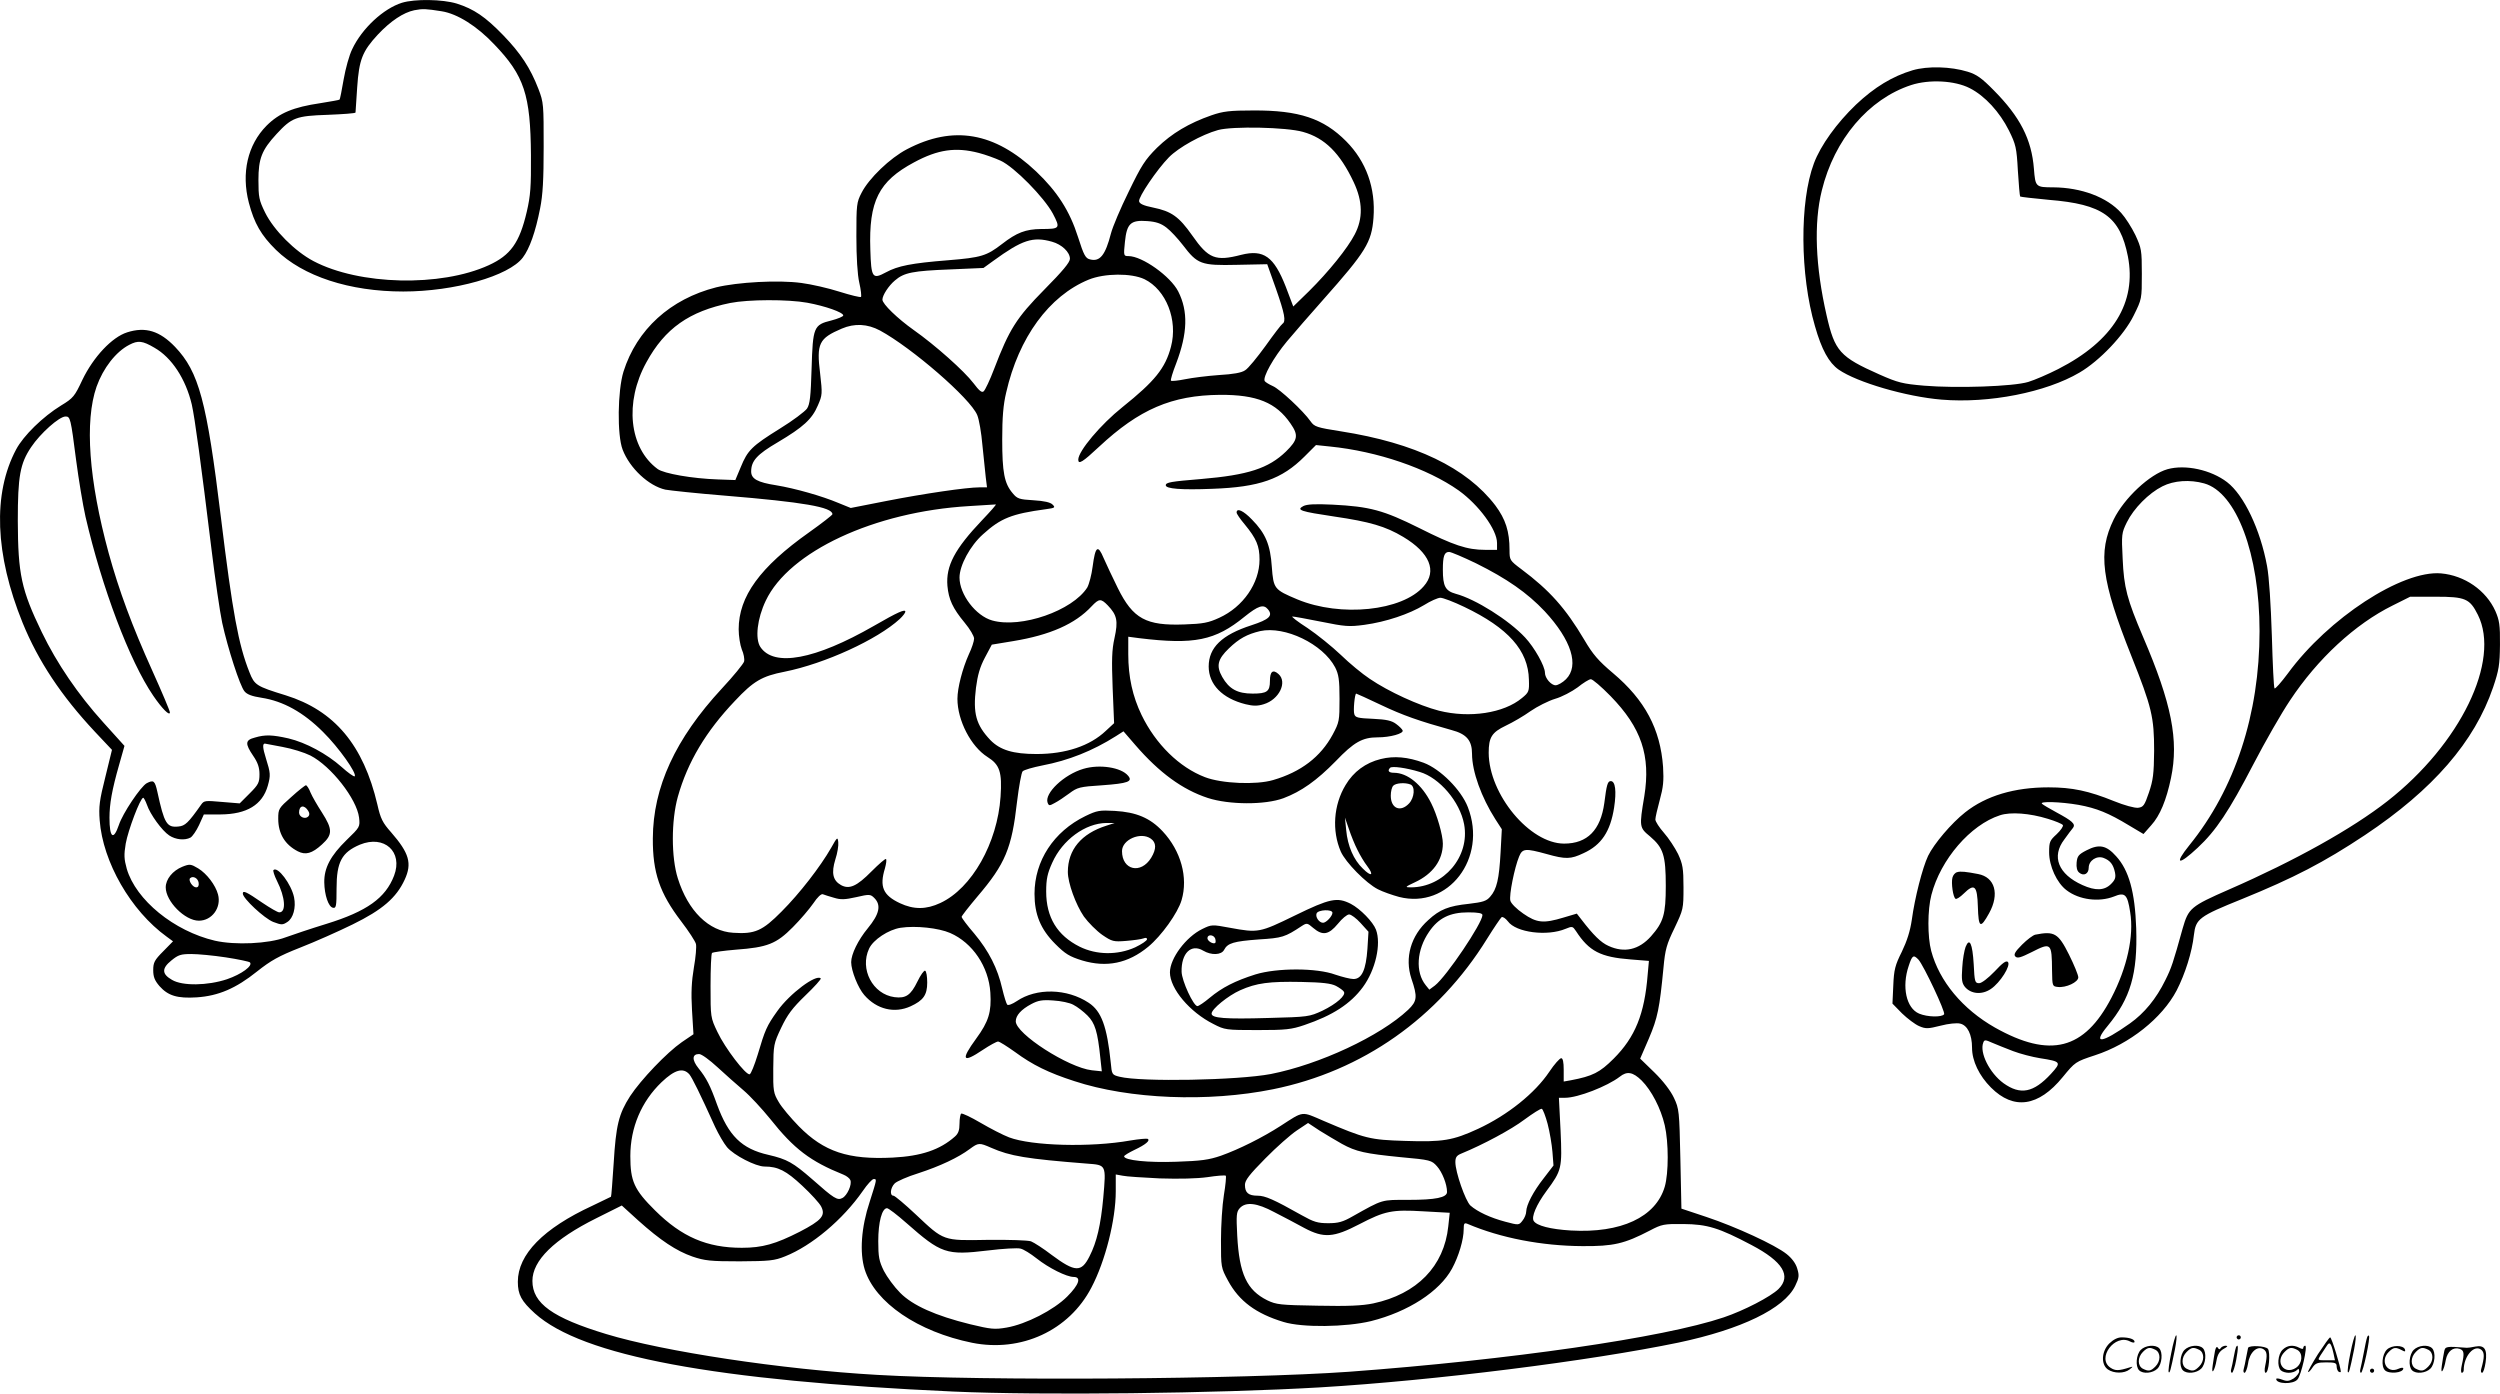 <svg version="1.0" xmlns="http://www.w3.org/2000/svg"
  viewBox="0 0 1199.96 668.913"
 preserveAspectRatio="xMidYMid meet">
<g transform="translate(-0.453,668.918) scale(0.1,-0.1)"
fill="#000000" stroke="none">
<path d="M1934 6676 c-89 -28 -192 -123 -239 -223 -14 -28 -32 -93 -41 -145
-9 -51 -17 -95 -20 -97 -2 -2 -43 -9 -92 -17 -129 -19 -197 -47 -258 -108 -91
-92 -122 -227 -85 -370 26 -99 59 -156 130 -226 130 -127 353 -200 611 -200
245 0 507 74 574 163 32 42 61 123 83 236 13 65 17 138 17 296 0 202 0 212
-25 277 -39 101 -85 171 -169 258 -86 89 -141 126 -223 152 -69 21 -201 23
-263 4z m191 -41 c75 -12 169 -71 252 -159 144 -150 174 -242 176 -531 1 -152
-2 -194 -20 -272 -35 -150 -78 -209 -183 -257 -230 -105 -621 -96 -841 20 -89
47 -190 148 -232 233 -29 59 -32 74 -32 156 0 103 16 144 87 221 73 79 94 87
245 92 73 3 133 7 134 11 0 3 4 58 8 121 9 133 25 173 99 253 62 66 123 106
175 117 42 8 55 7 132 -5z M9185 6352 c-97 -29 -183 -81 -272 -165 -92 -88
-170 -196 -202 -282 -69 -184 -67 -535 5 -781 32 -113 67 -176 114 -209 88
-61 324 -130 494 -144 227 -19 501 35 662 130 96 56 214 180 260 274 39 79 39
79 39 200 0 114 -2 123 -31 186 -18 37 -48 84 -68 106 -68 76 -192 122 -326
123 -85 0 -86 2 -93 89 -11 141 -66 249 -193 377 -57 58 -82 76 -125 89 -81
25 -192 28 -264 7z m274 -86 c73 -37 144 -115 188 -203 33 -67 37 -82 43 -193
4 -66 9 -122 11 -124 2 -2 64 -9 138 -16 259 -21 341 -80 379 -271 43 -221
-70 -406 -334 -541 -49 -25 -114 -53 -144 -62 -71 -22 -345 -31 -500 -18 -103
9 -125 14 -215 54 -189 84 -214 111 -253 283 -54 236 -62 443 -23 600 60 245
224 439 429 506 86 28 209 22 281 -15z M5820 6136 c-109 -38 -191 -87 -262
-156 -58 -58 -75 -85 -136 -211 -39 -79 -77 -169 -85 -200 -27 -105 -53 -137
-100 -125 -22 5 -30 19 -58 107 -40 126 -100 219 -201 315 -200 189 -398 223
-620 107 -81 -42 -183 -140 -218 -209 -24 -46 -25 -58 -25 -209 0 -100 5 -184
14 -223 8 -34 11 -65 8 -68 -3 -3 -49 8 -103 25 -53 17 -136 36 -183 42 -110
15 -306 4 -409 -21 -220 -56 -381 -202 -445 -405 -28 -91 -31 -304 -4 -374 34
-89 125 -174 205 -192 21 -4 151 -18 288 -29 375 -31 514 -55 514 -89 0 -4
-50 -43 -112 -87 -236 -167 -338 -308 -338 -465 0 -33 7 -76 15 -97 9 -20 14
-46 11 -58 -3 -11 -51 -70 -107 -130 -223 -241 -330 -473 -331 -719 -1 -164
33 -263 136 -398 36 -47 68 -96 71 -109 3 -13 -1 -63 -10 -113 -11 -66 -14
-120 -9 -205 l7 -115 -56 -38 c-72 -50 -196 -180 -248 -259 -55 -86 -68 -140
-79 -322 -6 -88 -11 -160 -13 -161 -1 -1 -41 -20 -89 -43 -236 -109 -358 -234
-358 -365 0 -62 17 -93 82 -152 227 -204 861 -323 2008 -375 420 -19 1267 -9
1760 20 552 33 1297 127 1721 215 302 64 507 163 560 272 19 39 20 50 10 83
-7 25 -26 50 -51 70 -55 44 -244 131 -385 178 l-120 40 -5 239 c-5 230 -6 240
-31 293 -16 34 -52 81 -94 122 l-68 66 42 97 c42 99 51 143 70 340 8 87 15
112 53 190 42 89 43 91 43 195 0 92 -4 112 -26 160 -15 30 -45 76 -68 102 -22
25 -41 54 -41 64 0 10 10 52 21 93 17 62 20 92 16 159 -13 182 -87 321 -240
450 -70 59 -97 90 -138 160 -90 152 -167 238 -302 339 -56 42 -57 44 -57 92 0
90 -19 148 -68 214 -138 181 -385 300 -742 356 -115 18 -127 22 -145 48 -35
50 -148 155 -181 169 -18 8 -36 19 -39 24 -11 18 42 113 107 191 34 41 112
130 173 199 206 232 233 276 242 393 11 144 -35 271 -131 368 -109 110 -227
149 -445 148 -114 0 -146 -4 -201 -23z m439 -80 c104 -29 177 -101 243 -241
44 -93 45 -175 5 -251 -34 -66 -125 -179 -220 -273 l-75 -73 -36 95 c-57 145
-106 180 -214 153 -123 -32 -157 -19 -235 93 -64 91 -100 116 -188 134 -45 9
-65 18 -67 30 -4 20 86 153 143 211 46 47 157 109 236 131 69 19 328 14 408
-9z m-1556 -101 c31 -8 78 -25 104 -37 66 -30 209 -176 251 -254 37 -71 35
-74 -56 -74 -75 -1 -117 -17 -188 -72 -74 -57 -99 -65 -259 -78 -176 -14 -241
-27 -298 -58 -65 -35 -71 -27 -75 109 -8 233 40 328 210 419 115 62 200 74
311 45z m900 -358 c20 -15 55 -53 79 -84 70 -92 87 -99 259 -95 l146 3 42
-118 c42 -120 49 -157 31 -168 -5 -3 -42 -51 -81 -106 -40 -55 -83 -108 -98
-117 -17 -12 -57 -19 -126 -23 -55 -4 -128 -13 -162 -20 -34 -7 -65 -10 -68
-7 -3 3 8 40 25 83 55 145 58 250 10 345 -37 73 -173 170 -239 170 -23 0 -24
1 -17 68 9 88 27 106 107 100 42 -3 66 -11 92 -31z m-549 -68 c47 -13 86 -50
86 -82 0 -17 -35 -59 -123 -148 -134 -136 -168 -190 -241 -381 -20 -53 -43
-101 -50 -107 -9 -8 -21 2 -49 39 -44 58 -183 182 -288 256 -76 54 -149 124
-149 145 0 21 30 67 60 92 44 38 86 46 265 53 l160 7 47 34 c139 101 190 118
282 92z m444 -180 c104 -51 161 -196 127 -324 -27 -103 -77 -165 -233 -290
-104 -83 -212 -211 -212 -252 0 -25 21 -12 100 62 193 180 349 247 580 249
177 1 270 -37 339 -138 39 -56 35 -78 -22 -134 -84 -81 -182 -113 -407 -132
-145 -12 -170 -16 -170 -30 0 -17 73 -23 224 -17 225 8 333 46 442 155 l55 55
67 -7 c228 -23 468 -105 618 -211 96 -69 184 -188 184 -252 l0 -33 -57 0 c-87
0 -152 22 -317 105 -171 85 -236 103 -416 112 -84 4 -122 2 -140 -7 -35 -19
-13 -26 148 -50 171 -25 247 -47 332 -98 127 -76 163 -164 98 -237 -103 -119
-399 -149 -606 -63 -112 47 -115 51 -123 156 -7 106 -30 161 -95 227 -41 43
-74 58 -74 34 0 -6 17 -31 39 -57 56 -68 71 -103 71 -169 0 -113 -79 -227
-193 -279 -52 -24 -78 -29 -167 -32 -185 -7 -247 27 -320 174 -25 50 -55 115
-68 144 -28 67 -40 58 -53 -40 -5 -40 -17 -85 -26 -101 -71 -111 -317 -197
-456 -158 -79 22 -157 125 -157 206 0 58 51 153 113 208 85 77 138 98 301 120
44 6 47 8 33 22 -10 11 -41 18 -92 21 -68 4 -78 7 -100 34 -40 47 -50 100 -50
258 0 105 5 167 19 225 60 264 206 464 396 542 76 31 205 32 268 2z m-1618
-113 c86 -16 172 -46 172 -61 0 -5 -26 -16 -57 -24 -85 -21 -89 -31 -95 -231
-4 -134 -8 -171 -22 -192 -10 -14 -68 -58 -130 -96 -135 -84 -155 -104 -188
-185 l-26 -62 -84 3 c-122 4 -259 28 -289 50 -137 101 -160 320 -54 512 89
163 206 245 403 285 86 17 276 18 370 1z m348 -133 c153 -83 434 -326 467
-406 9 -21 20 -86 25 -145 6 -59 13 -128 16 -154 l6 -48 -36 0 c-62 0 -266
-30 -445 -65 l-173 -34 -59 24 c-78 33 -208 70 -299 85 -90 14 -120 31 -120
66 0 51 28 82 127 140 123 73 165 111 193 177 22 50 22 56 11 153 -18 145 -6
169 104 216 61 26 123 23 183 -9z m490 -911 c-131 -138 -174 -219 -166 -315 6
-65 25 -107 83 -177 25 -30 45 -64 45 -76 0 -12 -11 -46 -25 -75 -31 -69 -55
-162 -55 -214 0 -104 65 -229 144 -279 59 -37 71 -72 63 -191 -15 -222 -138
-440 -289 -510 -68 -32 -128 -32 -194 -1 -81 38 -99 79 -72 167 6 22 9 42 5
45 -3 3 -34 -24 -69 -59 -71 -72 -107 -88 -147 -66 -39 22 -47 58 -27 123 10
30 16 67 14 83 -3 26 -5 25 -34 -27 -52 -91 -152 -220 -238 -306 -92 -93 -128
-109 -232 -102 -118 7 -217 105 -266 261 -32 101 -32 277 0 392 47 167 135
314 274 460 89 95 130 119 238 140 194 39 445 154 553 253 15 14 27 30 27 35
0 14 -35 -1 -151 -68 -282 -162 -480 -199 -545 -101 -26 40 -15 136 26 222
112 236 521 427 975 454 66 4 124 8 129 8 5 1 -25 -33 -66 -76z m2372 -207
c147 -73 245 -141 329 -230 128 -138 167 -261 102 -326 -16 -16 -39 -29 -50
-29 -21 0 -51 34 -51 60 0 32 -51 122 -95 169 -78 84 -239 185 -333 210 -50
14 -62 36 -62 116 0 65 7 85 30 85 9 0 68 -25 130 -55z m-57 -209 c211 -101
307 -209 310 -349 2 -56 0 -61 -33 -88 -87 -73 -252 -98 -399 -61 -96 25 -241
91 -332 153 -35 23 -98 75 -139 115 -42 40 -114 98 -160 129 -47 30 -79 55
-72 55 7 0 69 -11 138 -25 114 -23 133 -25 207 -15 104 14 216 52 287 95 30
19 66 35 78 35 13 0 65 -20 115 -44z m-1711 7 c44 -46 50 -74 32 -156 -13 -58
-14 -106 -9 -240 l7 -169 -40 -37 c-76 -72 -192 -111 -332 -111 -113 0 -175
19 -222 67 -69 73 -84 128 -69 251 8 61 19 100 43 145 l33 62 103 17 c176 29
297 82 376 167 36 38 45 38 78 4z m768 -18 c26 -31 7 -49 -79 -77 -142 -46
-205 -107 -205 -198 0 -86 65 -153 177 -181 37 -9 58 -9 87 0 74 22 115 106
71 145 -27 24 -41 12 -41 -33 0 -51 -14 -61 -83 -61 -73 0 -113 22 -146 80
-30 53 -22 85 32 137 49 47 87 68 150 83 119 26 301 -62 360 -174 17 -34 21
-59 21 -151 0 -106 -1 -112 -33 -172 -58 -107 -152 -179 -286 -218 -81 -24
-247 -17 -327 14 -123 47 -236 158 -304 298 -43 89 -64 183 -64 292 l0 84 53
-7 c263 -32 364 -12 505 103 66 53 91 61 112 36z m1645 -417 c148 -152 193
-286 162 -480 -25 -149 -24 -151 28 -194 63 -54 75 -90 75 -237 0 -137 -11
-174 -71 -242 -58 -65 -128 -81 -204 -46 -36 16 -72 51 -131 128 l-21 27 -64
-19 c-96 -29 -128 -26 -193 19 -32 22 -59 49 -62 62 -7 26 20 159 42 212 16
39 30 40 132 12 92 -26 116 -25 177 4 86 39 129 104 147 219 12 79 6 127 -16
127 -15 0 -20 -17 -31 -105 -18 -130 -81 -195 -193 -195 -165 0 -361 236 -362
436 0 74 15 98 82 130 34 16 87 47 119 70 32 22 85 49 118 59 32 9 81 35 108
55 26 21 55 39 63 39 8 1 51 -36 95 -81z m-1103 -42 c105 -50 185 -78 340
-121 72 -19 98 -50 98 -114 0 -85 45 -209 112 -314 l31 -48 -6 -112 c-7 -127
-18 -176 -50 -212 -18 -21 -35 -26 -102 -34 -97 -10 -140 -27 -195 -78 -84
-75 -114 -181 -81 -281 30 -88 28 -108 -16 -150 -134 -126 -425 -262 -659
-308 -158 -30 -622 -39 -726 -13 -36 9 -37 11 -42 67 -18 175 -45 248 -106
288 -104 69 -251 72 -345 8 -21 -14 -41 -22 -46 -17 -4 4 -15 39 -24 77 -22
97 -64 180 -134 264 -34 39 -61 76 -61 80 0 5 34 48 76 98 134 157 165 232
190 454 9 74 21 141 27 147 7 7 49 19 94 28 126 24 242 70 354 141 l36 23 57
-66 c115 -133 226 -214 348 -254 102 -33 274 -34 363 -1 85 32 159 84 251 178
87 91 128 114 201 114 60 0 125 18 120 33 -2 6 -16 20 -31 31 -21 16 -46 22
-111 25 -73 3 -85 6 -90 22 -6 17 2 99 9 99 2 0 55 -24 118 -54z m-2624 -926
c32 -10 52 -9 106 3 64 15 69 14 87 -4 34 -34 25 -77 -31 -145 -47 -57 -80
-125 -80 -163 0 -41 33 -124 63 -158 60 -69 145 -89 222 -54 61 28 80 54 80
114 0 29 -4 54 -10 57 -5 3 -22 -21 -37 -52 -32 -66 -56 -82 -110 -75 -105 14
-168 135 -122 233 20 43 93 91 151 100 73 11 183 -1 238 -25 108 -47 185 -162
193 -286 6 -93 -8 -139 -68 -221 -76 -104 -66 -120 32 -54 33 22 66 40 73 40
7 0 43 -23 81 -50 84 -62 161 -100 285 -140 264 -87 643 -102 954 -39 429 87
792 342 1027 722 33 53 65 100 70 104 6 3 19 -6 30 -20 39 -54 189 -73 277
-36 32 13 34 13 50 -11 63 -97 118 -125 263 -136 l87 -7 -6 -66 c-15 -189 -60
-300 -163 -403 -67 -67 -101 -84 -206 -104 l-34 -6 0 56 c0 38 -4 56 -12 56
-7 0 -33 -29 -57 -65 -69 -103 -200 -208 -342 -274 -121 -56 -170 -64 -350
-58 -169 5 -192 11 -391 96 -109 47 -94 49 -207 -24 -87 -56 -199 -112 -286
-143 -58 -20 -95 -25 -214 -29 -137 -5 -251 7 -251 26 0 4 23 18 50 31 53 25
77 45 63 53 -4 2 -42 -1 -83 -8 -191 -34 -474 -26 -582 15 -29 11 -91 43 -137
70 -46 27 -88 47 -93 44 -4 -3 -8 -24 -8 -48 0 -32 -6 -48 -22 -62 -72 -64
-162 -94 -298 -101 -214 -11 -331 28 -451 150 -39 40 -83 92 -97 117 -25 42
-27 53 -26 161 1 113 2 119 38 195 30 63 53 94 116 155 44 42 77 79 74 82 -22
22 -149 -73 -208 -156 -52 -73 -59 -90 -95 -211 -15 -49 -32 -91 -38 -93 -18
-6 -119 126 -155 203 -33 69 -33 70 -33 221 0 83 3 154 7 158 4 4 56 11 115
16 151 11 194 28 273 108 36 36 80 88 98 114 20 30 38 47 46 44 8 -3 32 -11
54 -17z m3112 -83 c0 -38 -172 -294 -228 -338 l-27 -20 -17 21 c-51 63 -44
170 16 257 45 66 100 93 188 93 48 0 68 -4 68 -13z m-1963 -431 c18 -9 48 -32
67 -51 36 -36 49 -76 62 -204 l7 -64 -48 5 c-113 13 -365 175 -365 235 0 28
26 57 75 83 32 17 52 21 105 17 36 -2 80 -11 97 -21z m-1709 -299 c37 -34 93
-84 125 -111 32 -27 89 -89 128 -137 115 -145 193 -204 352 -268 15 -6 30 -18
33 -26 9 -21 -15 -74 -38 -86 -24 -13 -40 -3 -145 90 -92 80 -120 96 -210 117
-129 29 -192 92 -247 242 -32 90 -51 127 -89 174 -32 40 -31 68 3 68 12 0 50
-28 88 -63z m-135 -34 c14 -17 50 -90 124 -253 17 -36 42 -79 57 -97 33 -39
138 -93 180 -93 65 0 104 -20 181 -92 42 -39 83 -84 91 -100 22 -43 3 -66
-103 -121 -116 -59 -179 -77 -278 -77 -167 0 -288 52 -416 179 -101 100 -119
141 -119 261 0 137 53 262 150 355 63 60 103 71 133 38z m4571 -30 c47 -47 92
-133 111 -215 19 -82 19 -230 0 -295 -43 -146 -210 -224 -451 -210 -98 6 -164
23 -178 46 -12 19 13 78 61 143 74 100 76 109 68 290 l-8 158 30 0 c61 0 202
55 262 101 35 28 63 23 105 -18z m-451 -209 c10 -38 20 -98 23 -134 l5 -65
-46 -60 c-52 -66 -84 -129 -85 -161 0 -12 -8 -32 -18 -44 -17 -22 -18 -22 -82
-5 -72 19 -134 48 -168 78 -24 23 -72 160 -72 208 0 23 6 32 28 41 105 43 241
116 303 163 41 30 78 54 84 52 5 -2 18 -35 28 -73z m-988 -95 c69 -38 112 -47
282 -64 144 -13 149 -15 175 -44 25 -28 48 -86 48 -123 0 -27 -55 -38 -185
-38 -132 0 -120 4 -268 -79 -47 -27 -69 -33 -117 -33 -51 0 -70 6 -127 38
-135 76 -176 94 -212 94 -44 0 -61 14 -61 52 0 22 21 49 98 127 53 54 121 114
151 134 l54 36 56 -37 c31 -19 79 -48 106 -63z m-1683 -19 c91 -40 168 -53
460 -76 93 -7 92 -4 78 -164 -12 -130 -31 -213 -66 -281 -39 -78 -69 -77 -182
7 -39 30 -84 59 -99 65 -15 5 -102 8 -207 7 -217 -4 -210 -6 -346 122 -52 49
-101 90 -107 90 -19 0 -15 38 6 59 10 10 62 33 114 49 104 34 191 75 246 116
42 31 46 31 103 6z m810 -147 c93 -3 177 -1 228 6 45 7 84 10 88 7 3 -3 -1
-45 -9 -93 -8 -49 -14 -146 -14 -218 0 -129 0 -130 34 -193 53 -98 134 -158
266 -198 90 -28 300 -25 420 4 179 45 329 142 389 252 32 59 56 139 56 189 0
28 3 32 18 26 159 -68 357 -106 552 -107 149 -1 201 11 324 75 57 30 67 32
161 31 114 -1 170 -18 327 -101 150 -79 192 -148 129 -211 -38 -37 -165 -103
-263 -136 -290 -98 -1028 -204 -1798 -261 -506 -36 -1752 -45 -2265 -15 -458
26 -1025 112 -1301 196 -257 78 -354 147 -354 255 0 98 104 200 307 301 l122
61 78 -71 c108 -97 184 -147 261 -174 59 -20 86 -23 227 -23 143 1 166 3 218
24 128 51 277 176 373 314 21 31 45 57 52 57 16 0 16 1 -19 -109 -41 -123 -49
-244 -24 -325 50 -159 255 -299 516 -352 235 -47 465 59 572 265 67 127 117
326 117 462 l0 81 33 -6 c17 -4 98 -9 179 -13z m549 -162 c41 -21 106 -55 144
-76 94 -50 141 -46 264 18 123 64 157 71 307 62 l127 -7 -7 -65 c-20 -192
-150 -325 -360 -370 -53 -11 -121 -14 -266 -11 -181 3 -199 5 -243 26 -98 49
-134 126 -144 310 -5 99 -4 114 12 132 29 32 82 26 166 -19z m-1766 -52 c167
-147 191 -156 391 -132 73 9 143 13 157 9 14 -3 48 -24 77 -47 58 -46 144 -89
178 -89 38 0 26 -37 -31 -94 -65 -65 -198 -133 -291 -149 -58 -10 -75 -8 -175
16 -166 41 -276 90 -336 151 -28 28 -63 76 -78 105 -23 47 -27 67 -27 143 0
92 18 158 42 158 7 0 49 -32 93 -71z M6632 3046 c-73 -18 -131 -61 -169 -125
-58 -96 -66 -219 -23 -319 23 -52 121 -152 178 -181 23 -12 69 -28 102 -37
236 -60 425 186 330 431 -32 83 -132 183 -212 213 -76 28 -142 34 -206 18z
m187 -62 c95 -28 193 -143 213 -251 29 -155 -97 -303 -256 -303 -29 0 -28 2
19 24 87 40 135 107 135 186 0 41 -28 139 -56 194 -45 90 -114 146 -179 146
-25 0 -32 10 -18 24 9 9 77 0 142 -20z m-45 -60 c24 -9 20 -63 -6 -91 -41 -44
-88 -25 -88 37 0 20 5 41 12 48 13 13 56 16 82 6z m-254 -314 c12 -25 33 -60
47 -78 34 -45 20 -53 -21 -12 -44 42 -73 108 -80 185 l-6 60 19 -55 c10 -30
28 -75 41 -100z M5205 2999 c-93 -27 -189 -118 -172 -163 6 -15 9 -15 34 -1
16 8 47 29 70 46 39 29 49 32 158 39 124 9 148 18 124 46 -33 40 -137 56 -214
33z M5214 2772 c-152 -74 -244 -215 -244 -373 0 -99 29 -170 100 -241 48 -48
68 -60 129 -79 117 -35 220 -14 317 66 63 52 142 162 160 224 32 108 -3 236
-91 330 -60 64 -126 92 -230 98 -73 4 -85 2 -141 -25z m101 -46 c-120 -38
-185 -115 -185 -222 0 -53 38 -157 77 -214 21 -29 61 -69 88 -88 47 -32 54
-34 115 -29 36 3 73 8 83 12 10 4 17 3 17 -4 0 -7 -26 -24 -57 -39 -84 -38
-185 -37 -266 3 -108 54 -161 141 -161 265 0 60 6 87 29 138 49 110 159 190
260 191 l40 0 -40 -13z m213 -62 c27 -19 28 -49 2 -92 -49 -80 -140 -60 -140
32 0 55 89 94 138 60z M6220 2295 c-170 -83 -176 -84 -312 -59 -86 16 -88 16
-133 -6 -78 -38 -155 -141 -155 -208 0 -78 95 -191 209 -248 54 -28 60 -29
211 -29 137 0 163 3 225 24 136 46 222 102 281 182 61 83 89 207 63 276 -14
37 -75 100 -121 124 -65 33 -100 26 -268 -56z m180 13 c0 -16 -30 -48 -45 -48
-19 0 -38 28 -31 45 7 18 76 21 76 3z m135 -49 l38 -42 -5 -82 c-7 -101 -27
-145 -67 -145 -15 0 -54 10 -87 21 -89 33 -280 33 -384 1 -98 -31 -160 -63
-219 -112 -26 -22 -53 -40 -59 -40 -19 0 -75 121 -76 165 -2 89 46 136 104
101 39 -23 87 -21 100 4 17 33 47 41 166 50 113 7 126 11 206 64 25 16 27 16
56 -9 45 -38 74 -33 118 20 20 25 44 45 54 45 10 0 35 -19 55 -41z m-698 -74
c3 -9 3 -18 1 -21 -9 -9 -38 8 -38 22 0 19 29 18 37 -1z m580 -228 c17 -9 35
-22 38 -28 11 -17 -35 -58 -103 -91 -63 -29 -67 -30 -261 -35 -207 -6 -271 -1
-271 21 0 22 79 86 137 112 78 35 140 43 293 40 103 -2 143 -7 167 -19z M615
5094 c-73 -23 -162 -118 -215 -228 -37 -79 -44 -88 -102 -123 -88 -54 -181
-145 -216 -211 -113 -212 -102 -504 31 -832 75 -184 186 -351 347 -523 l82
-87 -32 -131 c-28 -111 -32 -142 -27 -207 15 -200 149 -434 322 -559 l30 -22
-47 -48 c-42 -42 -48 -54 -48 -90 0 -33 7 -50 30 -77 41 -46 85 -60 179 -54
104 7 188 43 289 124 67 53 104 74 208 115 69 27 182 77 251 111 143 70 210
128 250 215 36 78 22 127 -65 227 -41 46 -51 66 -66 133 -67 286 -206 452
-441 525 -140 43 -149 49 -173 110 -53 133 -81 285 -137 743 -68 560 -106 699
-220 819 -74 77 -142 98 -230 70z m131 -74 c83 -47 150 -150 179 -272 15 -67
44 -281 95 -698 17 -140 40 -298 51 -350 27 -123 85 -303 107 -329 12 -15 36
-24 82 -31 104 -16 201 -70 295 -164 76 -75 164 -200 152 -213 -4 -3 -32 17
-63 45 -71 63 -171 117 -255 137 -76 17 -111 19 -161 4 -47 -12 -48 -29 -8
-88 22 -32 30 -56 30 -88 0 -40 -5 -50 -47 -92 l-48 -48 -85 7 c-80 7 -86 7
-100 -13 -62 -88 -77 -102 -109 -105 -56 -6 -68 14 -101 166 -12 54 -18 59
-51 42 -29 -16 -116 -145 -134 -201 -26 -76 -45 -61 -45 35 0 66 12 134 46
253 l26 92 -102 113 c-121 134 -222 282 -295 433 -98 203 -114 277 -115 534 0
215 11 275 64 354 44 66 135 147 165 147 23 0 25 -7 51 -210 12 -91 32 -213
45 -271 79 -341 211 -692 325 -859 43 -63 80 -100 80 -80 0 7 -38 97 -84 199
-98 217 -160 385 -210 566 -95 349 -116 632 -58 798 32 90 93 168 157 201 42
22 63 20 121 -14z m615 -1916 c45 -8 105 -27 133 -41 100 -51 223 -209 234
-298 5 -45 4 -46 -60 -108 -77 -75 -108 -134 -107 -203 1 -61 20 -118 42 -122
15 -3 17 8 17 93 0 127 25 173 112 210 117 48 208 -34 164 -149 -41 -107 -130
-171 -324 -231 -75 -23 -164 -53 -197 -65 -82 -31 -242 -38 -339 -16 -196 46
-379 195 -423 345 -13 47 -14 67 -5 121 11 63 70 220 84 220 3 0 11 -15 18
-34 15 -45 72 -124 107 -147 30 -20 74 -25 102 -10 9 5 28 32 41 60 l23 51 81
0 c125 1 200 46 226 138 14 50 13 61 -9 131 -16 51 -17 71 -5 71 1 0 39 -7 85
-16z m-273 -1010 c59 -9 111 -20 116 -24 16 -16 -40 -57 -110 -81 -93 -31
-214 -33 -264 -3 -49 28 -50 55 -3 93 33 27 45 31 96 31 32 0 106 -7 165 -16z
M1403 2864 c-61 -54 -63 -57 -63 -105 0 -71 32 -124 94 -156 37 -19 68 -11
116 33 52 47 51 73 0 153 -22 34 -47 77 -55 96 -7 19 -18 35 -22 35 -4 0 -36
-25 -70 -56z m81 -67 c7 -11 7 -20 0 -27 -15 -15 -44 -2 -44 19 0 35 25 39 44
8z M880 2529 c-47 -19 -80 -60 -80 -99 0 -67 92 -160 159 -160 63 0 109 63 92
126 -12 45 -54 100 -95 125 -35 21 -41 22 -76 8z m78 -77 c2 -14 -2 -22 -12
-22 -17 0 -39 34 -29 44 14 13 38 0 41 -22z M1317 2513 c-3 -3 4 -26 17 -52
40 -79 45 -151 11 -151 -8 0 -44 21 -81 46 -77 53 -94 61 -94 44 0 -23 103
-119 146 -136 40 -15 45 -15 68 0 28 18 42 69 32 118 -13 63 -79 151 -99 131z
M10408 4437 c-85 -24 -208 -139 -258 -241 -77 -157 -60 -292 85 -656 98 -246
109 -293 109 -455 -1 -110 -5 -141 -25 -200 -21 -62 -27 -70 -52 -73 -16 -2
-67 12 -116 32 -121 49 -200 66 -314 66 -163 0 -299 -40 -400 -120 -66 -52
-150 -151 -178 -209 -27 -57 -64 -202 -78 -306 -8 -55 -23 -102 -48 -154 -32
-64 -38 -86 -41 -162 l-4 -87 46 -47 c26 -25 63 -53 82 -61 32 -14 43 -13 103
2 38 10 78 14 94 10 35 -8 57 -52 57 -116 0 -63 34 -134 91 -191 109 -109 228
-92 344 50 60 73 61 74 155 105 166 54 322 178 392 311 41 80 74 184 83 267 9
77 25 89 231 172 248 101 393 176 590 307 327 218 526 448 615 709 28 83 32
108 33 205 1 94 -3 117 -22 161 -45 100 -148 171 -261 181 -187 16 -541 -215
-735 -480 -32 -43 -61 -76 -64 -72 -4 3 -9 117 -13 253 -5 151 -13 281 -23
334 -32 175 -111 341 -192 403 -77 59 -200 86 -286 62z m176 -68 c155 -43 266
-339 266 -709 0 -399 -118 -758 -337 -1028 -75 -93 -53 -99 40 -12 88 82 150
175 268 402 55 106 134 244 175 305 133 201 313 367 493 456 l84 42 123 0
c142 0 163 -9 202 -87 110 -220 -84 -620 -434 -894 -170 -133 -442 -285 -760
-424 -185 -81 -195 -90 -223 -187 -46 -166 -54 -190 -83 -248 -44 -90 -101
-159 -170 -208 -137 -97 -182 -102 -107 -12 110 133 144 250 137 469 -6 174
-35 278 -96 345 -47 53 -82 60 -142 29 -39 -20 -45 -28 -48 -59 -2 -23 2 -40
12 -48 22 -19 46 -6 46 23 0 35 39 60 72 47 31 -12 46 -31 54 -69 5 -25 1 -36
-19 -56 -32 -32 -75 -33 -137 -5 -116 52 -150 137 -87 219 17 24 36 49 42 56
13 18 -4 33 -80 74 -33 18 -64 36 -69 41 -15 13 88 10 175 -5 87 -16 144 -39
243 -99 l69 -41 37 42 c42 46 73 121 95 227 38 181 3 358 -134 677 -77 181
-92 237 -98 375 -6 117 -5 124 20 175 33 67 105 140 171 173 55 28 132 33 200
14z m-750 -1610 c36 -11 68 -24 72 -30 3 -6 -10 -25 -30 -44 -33 -30 -36 -37
-36 -87 0 -66 37 -147 84 -182 60 -46 155 -58 227 -30 53 22 65 11 78 -75 19
-115 -15 -267 -90 -411 -130 -250 -294 -292 -559 -143 -155 88 -267 222 -306
368 -18 67 -18 197 1 269 44 170 187 336 329 382 51 17 143 10 230 -17z m-621
-676 c26 -30 130 -251 123 -262 -10 -15 -80 -14 -120 3 -62 26 -84 129 -50
229 17 52 23 55 47 30z m454 -439 c34 -13 92 -28 129 -34 102 -16 104 -19 53
-75 -84 -91 -147 -103 -228 -45 -67 49 -116 147 -97 195 5 14 10 14 43 -1 21
-9 66 -27 100 -40z M9399 2503 c-10 -2 -20 -14 -23 -26 -7 -26 3 -95 15 -102
4 -3 22 8 39 25 52 51 65 39 68 -63 3 -102 12 -107 54 -31 51 92 28 173 -53
188 -57 11 -84 14 -100 9z M9774 2203 c-11 -2 -40 -24 -64 -48 -35 -35 -41
-48 -32 -57 10 -10 26 -5 78 21 94 48 97 45 98 -89 1 -74 2 -75 27 -78 40 -5
99 23 99 46 0 11 -20 60 -45 110 -51 102 -70 113 -161 95z M9439 2144 c-6 -16
-14 -60 -16 -99 -4 -58 -2 -74 13 -93 29 -34 81 -39 124 -10 45 30 98 114 82
130 -8 8 -25 -4 -64 -46 -32 -33 -62 -56 -74 -56 -20 0 -22 7 -26 91 -6 100
-20 130 -39 83z M10426 194 c-10 -47 -15 -88 -12 -91 5 -6 9 7 30 110 7 37 10
67 6 67 -4 0 -15 -39 -24 -86z M10740 270 c0 -5 5 -10 10 -10 6 0 10 5 10 10
0 6 -4 10 -10 10 -5 0 -10 -4 -10 -10z M11286 194 c-10 -47 -15 -88 -12 -91 5
-6 9 7 30 110 7 37 10 67 6 67 -4 0 -15 -39 -24 -86z M11366 269 c-3 -8 -10
-41 -16 -74 -6 -33 -14 -68 -16 -77 -3 -10 -1 -18 3 -18 10 0 46 171 38 178
-2 3 -7 -1 -9 -9z M10129 241 c-38 -38 -41 -101 -7 -125 29 -20 79 -20 104 0
18 14 18 15 1 10 -53 -17 -69 -17 -92 -2 -69 45 21 166 94 126 12 -6 21 -7 21
-1 0 12 -25 21 -62 21 -19 0 -39 -10 -59 -29z M11130 189 c-28 -45 -49 -83
-47 -85 2 -3 12 7 21 21 14 21 24 25 66 25 43 0 50 -3 50 -19 0 -11 5 -23 10
-26 6 -3 10 -3 10 1 0 20 -44 164 -51 164 -4 0 -30 -37 -59 -81z m75 4 l7 -33
-42 0 c-42 0 -42 0 -28 23 8 12 21 32 29 44 15 25 22 18 34 -34z M10280 210
c-22 -22 -27 -79 -8 -98 19 -19 66 -14 88 8 22 22 27 79 8 98 -19 19 -66 14
-88 -8z m71 0 c25 -14 25 -54 -1 -80 -23 -23 -33 -24 -61 -10 -25 14 -25 54 1
80 23 23 33 24 61 10z M10490 210 c-22 -22 -27 -79 -8 -98 19 -19 66 -14 88 8
22 22 27 79 8 98 -19 19 -66 14 -88 -8z m71 0 c25 -14 25 -54 -1 -80 -23 -23
-33 -24 -61 -10 -25 14 -25 54 1 80 23 23 33 24 61 10z M10636 204 c-3 -16 -8
-47 -11 -69 -8 -51 10 -26 19 27 5 27 15 42 34 53 18 10 22 14 10 15 -9 0 -20
-5 -24 -11 -5 -8 -9 -8 -14 1 -5 8 -10 3 -14 -16z M10737 223 c-2 -4 -7 -26
-11 -48 -4 -22 -9 -48 -12 -57 -3 -10 -1 -18 4 -18 4 0 14 28 20 62 11 58 10
81 -1 61z M10795 220 c-1 -3 -5 -23 -9 -45 -4 -22 -9 -48 -12 -57 -3 -10 -1
-18 4 -18 5 0 13 20 17 45 7 53 44 87 74 68 17 -11 19 -28 8 -80 -4 -18 -3
-33 2 -33 16 0 24 99 11 115 -12 14 -87 18 -95 5z M10960 210 c-22 -22 -27
-79 -8 -98 7 -7 24 -12 38 -12 14 0 31 5 38 12 9 9 12 8 12 -5 0 -9 -12 -24
-26 -34 -21 -13 -32 -15 -55 -6 -16 6 -29 8 -29 3 0 -24 81 -27 102 -2 18 19
50 162 37 162 -5 0 -9 -5 -9 -10 0 -7 -6 -7 -19 0 -30 16 -59 12 -81 -10z m71
0 c29 -16 25 -65 -6 -86 -56 -37 -103 28 -55 76 23 23 33 24 61 10z M11461
211 c-23 -23 -28 -80 -9 -99 19 -19 88 -13 88 9 0 5 -11 4 -24 -2 -54 -25 -89
38 -46 81 23 23 33 24 62 9 16 -9 19 -8 16 3 -8 22 -64 22 -87 -1z M11590 210
c-22 -22 -27 -79 -8 -98 19 -19 66 -14 88 8 22 22 27 79 8 98 -19 19 -66 14
-88 -8z m71 0 c25 -14 25 -54 -1 -80 -23 -23 -33 -24 -61 -10 -25 14 -25 54 1
80 23 23 33 24 61 10z M11736 201 c-3 -14 -8 -44 -11 -66 -8 -51 10 -26 19 27
8 41 35 63 66 53 22 -7 24 -21 11 -77 -5 -22 -5 -38 0 -38 5 0 9 6 9 13 0 68
51 125 85 97 15 -13 15 -35 -1 -92 -3 -10 -1 -18 4 -18 6 0 13 23 17 50 9 63
-5 84 -49 76 -17 -4 -35 -6 -41 -6 -101 8 -104 7 -109 -19z M11380 110 c0 -5
5 -10 10 -10 6 0 10 5 10 10 0 6 -4 10 -10 10 -5 0 -10 -4 -10 -10z"/>
</g>
</svg>
